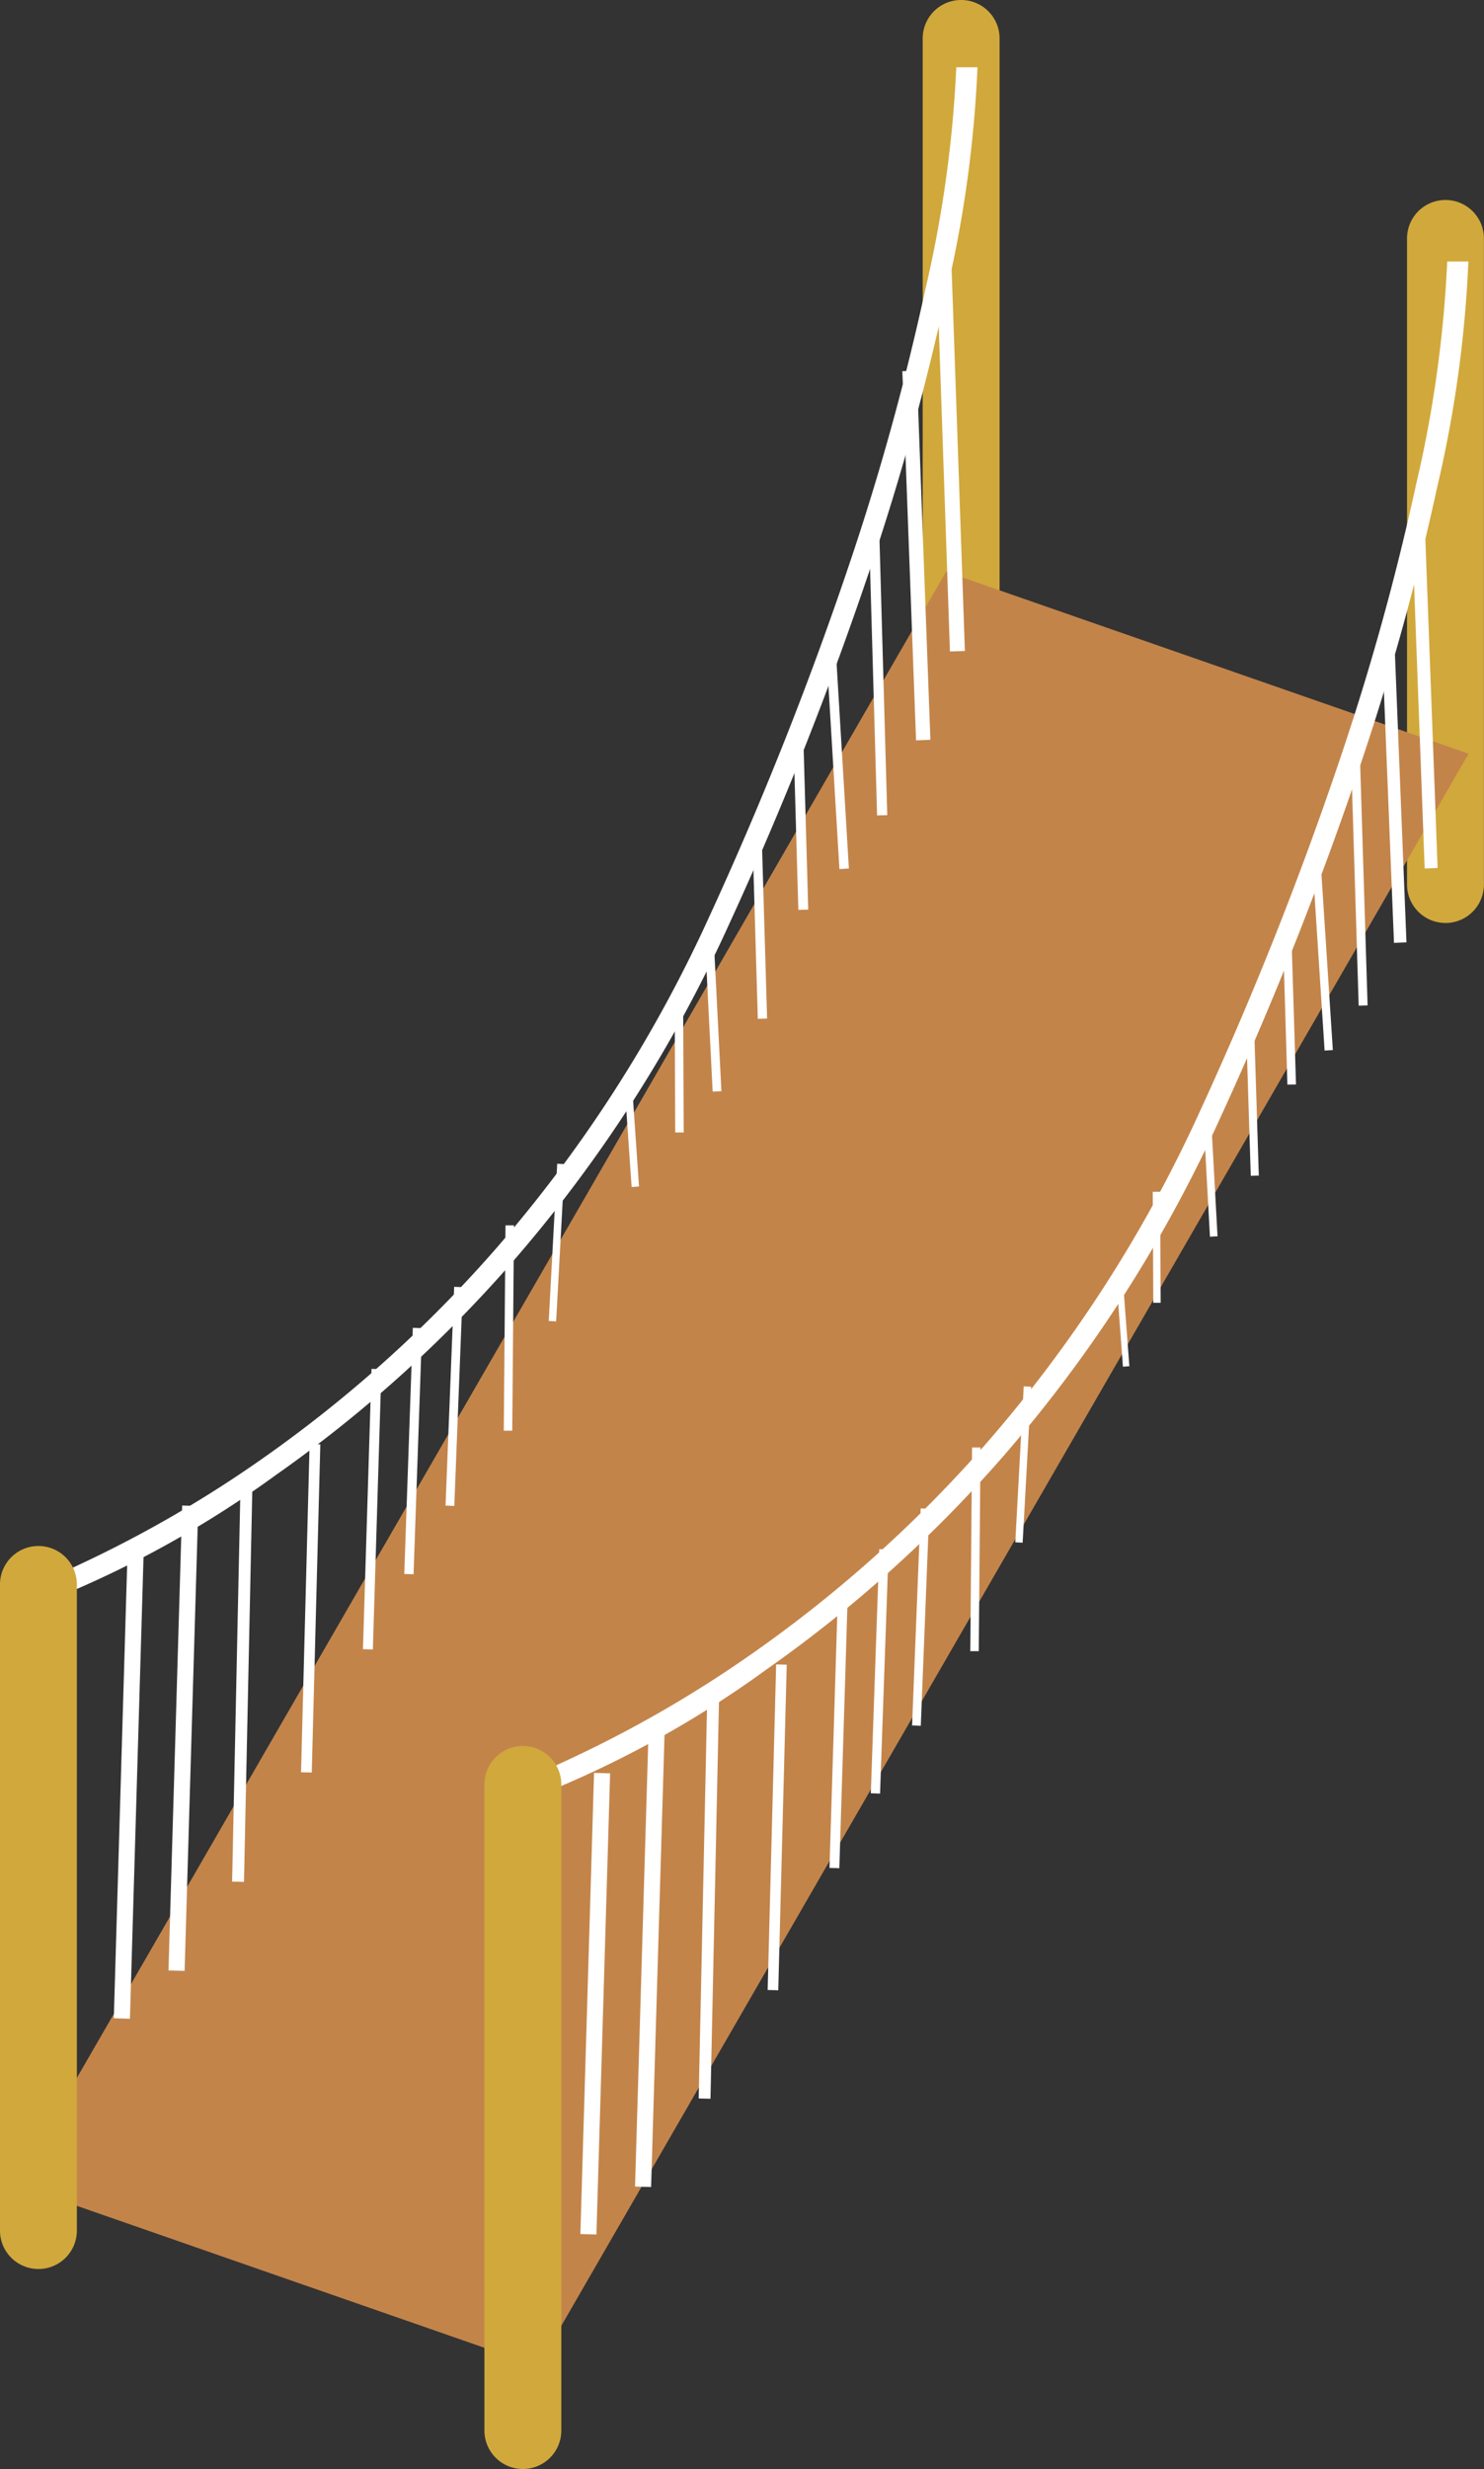 <svg xmlns="http://www.w3.org/2000/svg" xmlns:xlink="http://www.w3.org/1999/xlink" width="70.049" height="116.506" viewBox="0 0 70.049 116.506"><rect x="0" y="0" width="70.049" height="116.506" fill="#333333" stroke="none"/><defs><clipPath id="a"><rect width="70.049" height="116.506" fill="none"/></clipPath></defs><g clip-path="url(#a)"><path d="M68.289,43.562h0A1.814,1.814,0,0,0,70.1,41.747V11.259a1.814,1.814,0,1,0-3.629,0V41.747a1.814,1.814,0,0,0,1.814,1.814" transform="translate(-0.055 -0.008)" fill="#d1a83b"/><path d="M45.4,34.117h0A1.814,1.814,0,0,0,47.219,32.3V1.814a1.814,1.814,0,1,0-3.629,0V32.3A1.814,1.814,0,0,0,45.4,34.117" transform="translate(-0.036 0)" fill="#d1a83b"/><path d="M44.66,27,.727,103.1l24.663,8.587,43.933-76.1Z" transform="translate(-0.001 -0.022)" fill="#c3844a"/><path d="M.418,76.246l-.293-.956h0a32.477,32.477,0,0,0,3.585-1.441,56.649,56.649,0,0,0,8.751-5.071A61.584,61.584,0,0,0,23.38,58.957a64.558,64.558,0,0,0,10.1-15.7,168.355,168.355,0,0,0,6.735-17.005,120.139,120.139,0,0,0,3.462-12.584A57.272,57.272,0,0,0,45.14,3.178h1A56.815,56.815,0,0,1,44.666,13.83a120.986,120.986,0,0,1-3.489,12.7,169.3,169.3,0,0,1-6.787,17.141A65.553,65.553,0,0,1,24.114,59.637,62.581,62.581,0,0,1,13,69.621,49.362,49.362,0,0,1,.418,76.246Z" transform="translate(0 -0.003)" fill="#fff"/><path d="M.38,21.948l-.761-.022L.265-.011l.761.022Z" transform="translate(5.753 73.311)" fill="#fff"/><path d="M.38,21.948l-.761-.022L.265-.011l.761.022Z" transform="translate(8.334 71.053)" fill="#fff"/><path d="M.28,19.039l-.561-.012L.123-.006.684.006Z" transform="translate(11.237 69.762)" fill="#fff"/><path d="M.253,15.491l-.506-.013L.151-.007.657.007Z" transform="translate(14.463 68.149)" fill="#fff"/><path d="M.233,13.233l-.467-.014L.17-.007.637.007Z" transform="translate(17.367 64.601)" fill="#fff"/><path d="M.219,11.621l-.438-.015L.185-.008.623.008Z" transform="translate(19.302 62.665)" fill="#fff"/><path d="M.206,10.331l-.413-.016L.2-.008.61.008Z" transform="translate(21.238 60.73)" fill="#fff"/><path d="M.2,9.688l-.4,0L-.119,0l.4,0Z" transform="translate(23.98 57.822)" fill="#fff"/><path d="M.175,7.429-.175,7.41l.4-7.42L.578.01Z" transform="translate(26.077 54.923)" fill="#fff"/><path d="M.294,18.723-.351.012l.7-.024L1,18.7Z" transform="translate(44.546 12.018)" fill="#fff"/><path d="M.307,17.433-.339.013.339-.013l.645,17.42Z" transform="translate(42.933 17.502)" fill="#fff"/><path d="M.162,14.2-.242.007.242-.007l.4,14.194Z" transform="translate(41.239 24.277)" fill="#fff"/><path d="M.419,10.729-.223.013.223-.013.866,10.7Z" transform="translate(39.204 30.282)" fill="#fff"/><path d="M-.006,8.011l-.228-8L.233-.007.461,8Z" transform="translate(37.69 34.922)" fill="#fff"/><path d="M.016,7.993-.219.006.219-.006.454,7.98Z" transform="translate(35.755 40.083)" fill="#fff"/><path d="M.143,6.91-.206.01.206-.01l.35,6.9Z" transform="translate(33.497 44.6)" fill="#fff"/><path d="M-.172,6.263-.2,0,.2,0,.228,6.261Z" transform="translate(32.045 47.176)" fill="#fff"/><path d="M.188,5.283-.175.012.175-.012.537,5.259Z" transform="translate(29.626 50.729)" fill="#fff"/><path d="M23.61,85.418l-.293-.956h0A32.477,32.477,0,0,0,26.9,83.021a56.646,56.646,0,0,0,8.751-5.071,61.581,61.581,0,0,0,10.918-9.821,64.555,64.555,0,0,0,10.1-15.7,168.349,168.349,0,0,0,6.736-17.005A120.132,120.132,0,0,0,66.87,22.841,57.267,57.267,0,0,0,68.332,12.35h1A56.81,56.81,0,0,1,67.858,23a120.978,120.978,0,0,1-3.489,12.7,169.293,169.293,0,0,1-6.787,17.141A65.549,65.549,0,0,1,47.305,68.809a62.578,62.578,0,0,1-11.112,9.984A49.36,49.36,0,0,1,23.61,85.418Z" transform="translate(-0.02 -0.01)" fill="#fff"/><path d="M.278,15.664-.306.011.306-.011.889,15.642Z" transform="translate(66.97 25.318)" fill="#fff"/><path d="M.289,14.586-.295.012l.59-.024L.878,14.562Z" transform="translate(65.511 29.906)" fill="#fff"/><path d="M.154,11.881-.21.006.21-.006.575,11.868Z" transform="translate(63.979 35.573)" fill="#fff"/><path d="M.387,8.977-.194.013.194-.013.776,8.952Z" transform="translate(62.138 40.597)" fill="#fff"/><path d="M0,6.7-.2.006.2-.006l.206,6.7Z" transform="translate(60.769 44.479)" fill="#fff"/><path d="M.021,6.687-.19.006.19-.006.4,6.675Z" transform="translate(59.019 48.797)" fill="#fff"/><path d="M.137,5.781-.179.01.179-.01.495,5.761Z" transform="translate(56.976 52.575)" fill="#fff"/><path d="M-.149,5.239-.174,0,.174,0,.2,5.238Z" transform="translate(54.587 56.237)" fill="#fff"/><path d="M.177,4.421-.152.011l.3-.023L.48,4.4Z" transform="translate(52.829 60.069)" fill="#fff"/><path d="M.379,21.772l-.758-.022L.267-.011l.758.022Z" transform="translate(27.774 83.668)" fill="#fff"/><path d="M.379,21.772l-.758-.022L.267-.011l.758.022Z" transform="translate(30.355 81.428)" fill="#fff"/><path d="M.279,18.887l-.558-.012L.125-.006.683.006Z" transform="translate(33.258 80.147)" fill="#fff"/><path d="M.252,15.368l-.5-.013L.152-.007l.5.013Z" transform="translate(36.484 78.547)" fill="#fff"/><path d="M.232,13.128l-.465-.014L.171-.007.636.007Z" transform="translate(39.387 75.027)" fill="#fff"/><path d="M.218,11.528l-.436-.015.4-11.52L.622.008Z" transform="translate(41.323 73.107)" fill="#fff"/><path d="M.205,10.249l-.411-.016L.2-.008.609.008Z" transform="translate(43.259 71.187)" fill="#fff"/><path d="M.2,9.61l-.4,0L-.118,0l.4,0Z" transform="translate(46.001 68.303)" fill="#fff"/><path d="M.174,7.369-.174,7.35l.4-7.36L.578.01Z" transform="translate(48.098 65.427)" fill="#fff"/><path d="M24.7,116.575h0a1.814,1.814,0,0,0,1.814-1.814V84.272a1.814,1.814,0,1,0-3.629,0V114.76a1.814,1.814,0,0,0,1.814,1.814" transform="translate(-0.019 -0.069)" fill="#d1a83b"/><path d="M1.814,107.13h0a1.814,1.814,0,0,0,1.814-1.814V74.827a1.814,1.814,0,1,0-3.629,0v30.488a1.814,1.814,0,0,0,1.814,1.814" transform="translate(0 -0.061)" fill="#d1a83b"/></g></svg>
